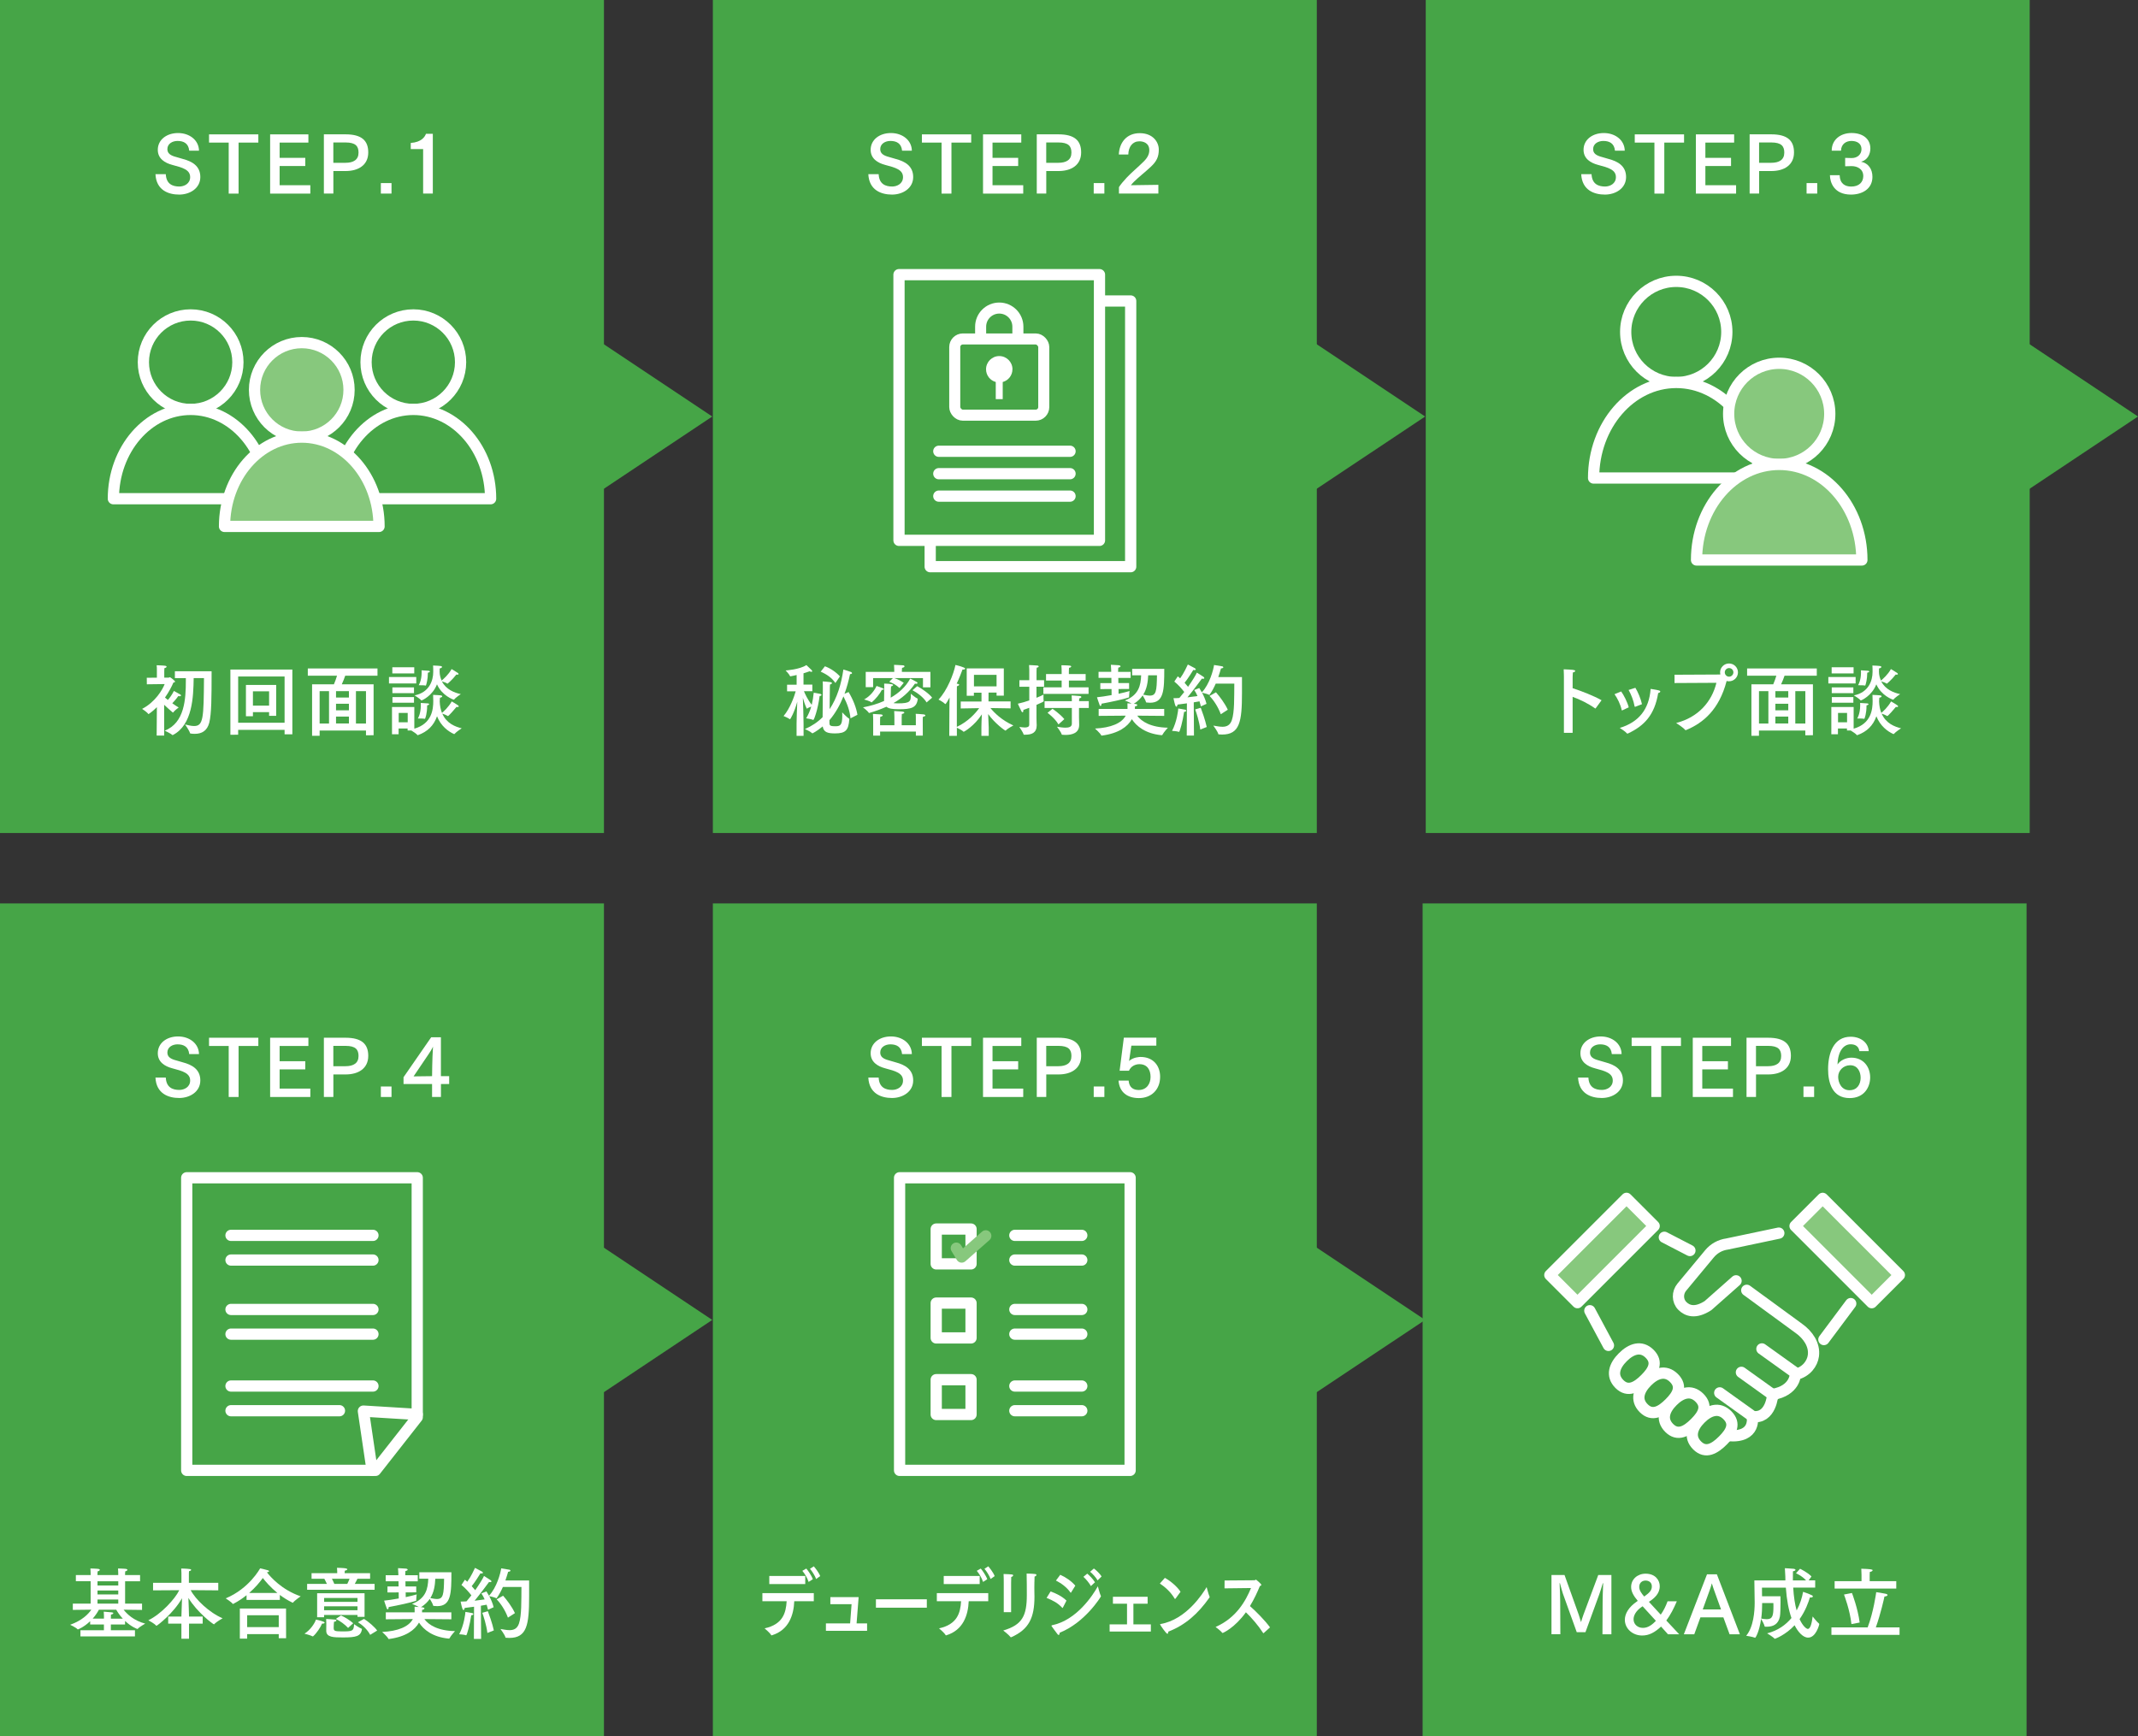 <?xml version="1.0" encoding="UTF-8"?>
<svg id="_レイヤー_2" data-name="レイヤー 2" xmlns="http://www.w3.org/2000/svg" viewBox="0 0 660 536.05">
  <rect x="0" y="0" width="660" height="536.05" fill="#333333" stroke="none"/>
  <defs>
    <style>
      .cls-1 {
        fill: #fff;
      }

      .cls-2 {
        stroke-width: 3.41px;
      }

      .cls-2, .cls-3, .cls-4 {
        fill: none;
      }

      .cls-2, .cls-3, .cls-4, .cls-5, .cls-6 {
        stroke-linecap: round;
        stroke-linejoin: round;
      }

      .cls-2, .cls-3, .cls-5, .cls-6 {
        stroke: #fff;
      }

      .cls-3, .cls-4, .cls-5, .cls-6 {
        stroke-width: 3.47px;
      }

      .cls-4 {
        stroke: #87c87d;
      }

      .cls-5 {
        fill: #87c87d;
      }

      .cls-7, .cls-6 {
        fill: #46a547;
      }
    </style>
  </defs>
  <g id="design">
    <g>
      <rect class="cls-7" width="186.44" height="257.16"/>
      <polygon class="cls-7" points="219.87 128.58 169.73 95.15 169.73 162.01 219.87 128.58"/>
      <g>
        <path class="cls-1" d="M58.41,46.51c-.22-2.28-1.75-3-3.6-3-1.56,0-3.14.84-3.14,2.52,0,1.3.89,1.97,2.76,2.45.67.17,1.37.41,2.06.6,2.71.72,5.35,2.09,5.35,5.57s-3.22,5.42-6.53,5.42-7.08-1.34-7.32-6.31h3.19c.14,3.12,2.18,3.82,4.18,3.82,1.49,0,3.34-.86,3.34-2.9,0-2.28-2.3-2.93-5.5-3.77-2.28-.6-4.49-1.9-4.49-4.66,0-3.12,2.74-5.18,6.26-5.18s6.41,2.18,6.46,5.45h-3.02Z"/>
        <path class="cls-1" d="M79.75,44.02h-6.1v15.75h-3.05v-15.75h-6.07v-2.54h15.22v2.54Z"/>
        <path class="cls-1" d="M95.2,44.02h-8.88v4.71h7.92v2.52h-7.92v5.93h9.48v2.59h-12.41v-18.29h11.81v2.54Z"/>
        <path class="cls-1" d="M106.67,41.47c5.04,0,7.01,1.99,7.01,5.59,0,3.96-3.12,5.74-6.98,5.74h-3.79v6.96h-2.93v-18.29h6.7ZM102.9,43.97v6.29h3.72c2.5,0,4.06-.94,4.06-3.14,0-1.99-.89-3.14-4.03-3.14h-3.74Z"/>
        <path class="cls-1" d="M120.86,59.76h-3.29v-3.24h3.29v3.24Z"/>
        <path class="cls-1" d="M133.62,59.76h-3v-13.73h-3.82v-1.9c3.29-.24,4.34-1.85,4.7-2.83h2.11v18.46Z"/>
      </g>
      <g>
        <path class="cls-1" d="M50.72,209.19h1.39c.1,0,.19-.14.31-.14.14,0,1.63,1.1,1.63,1.39,0,.14-.24.22-.53.29-.5,1.18-1.37,2.88-2.59,4.61.26.24.55.48.89.74.5-.55,1.22-1.49,1.87-2.78,0,0,1.25.67,1.97,1.1.14.07.22.19.22.29,0,.14-.14.24-.43.24-.12,0-.24,0-.41-.05-.6.86-1.37,1.73-1.85,2.23.7.5,1.42.98,1.97,1.3,0,0-1.27.91-1.68,1.51-.02.02-.05.05-.1.05,0,0-.02,0-.05-.02-.84-.7-1.82-1.58-2.66-2.38l.02,9.5h-2.33l.07-8.76c-1.37,1.37-2.54,2.14-2.59,2.14-.02,0-.05-.02-.07-.05-.38-.58-1.9-1.56-1.9-1.56,4.08-2.11,6.31-5.95,6.96-7.66l-5.5.07-.02-2.02,3.12-.02v-2.45c0-.34,0-.94-.07-1.39,0,0,2.21.07,2.69.17.24.05.38.14.38.29s-.22.34-.67.43c-.05.38-.05,1.08-.05,1.08v1.85ZM59.79,209.36c-.1,5.76-.34,14.4-6.41,17.54-.05.02-.07.02-.12.02-.02,0-.05,0-.07-.02-.5-.5-2.35-1.34-2.35-1.34,6.17-2.38,6.53-9.82,6.53-15.41v-.79h-3.38v-2.14h11.33v.7c0,7.03-.02,12.46-.72,15.19-.65,2.5-2.3,3.43-4.46,3.43-.43,0-.86-.02-1.32-.1-.07,0-.12-.02-.14-.1-.24-.84-1.54-2.69-1.54-2.69.84.19,1.85.48,2.76.48,2.88,0,2.98-2.38,3.07-14.79h-3.17Z"/>
        <path class="cls-1" d="M90.25,226.69h-2.4v-1.37h-14.33v1.49l-2.4.02v-20.14h19.13v19.99ZM73.52,208.85v14.26h14.33v-14.26h-14.33ZM85.25,220.98h-2.18v-1.13h-4.99v1.25h-2.16v-9.65h9.34v9.53ZM78.08,213.41v4.42h4.99v-4.42h-4.99Z"/>
        <path class="cls-1" d="M116.53,208.59h-9.96c-.26.79-.67,1.82-1.06,2.66h9.82v15.72l-2.35.02v-1.46h-14.31v1.61h-2.33v-15.89h6.74c.38-.84.72-1.87.96-2.66h-9.02v-2.23h21.51v2.23ZM98.67,213.37v9.99h2.9v-9.99h-2.9ZM103.73,213.37v1.97h3.98v-1.97h-3.98ZM103.73,217.25v2.02h3.98v-2.02h-3.98ZM103.73,221.21v2.14h3.98v-2.14h-3.98ZM109.88,213.37v9.99h3.1v-9.99h-3.1Z"/>
        <path class="cls-1" d="M128.5,210.99h-8.42v-1.99h8.42v1.99ZM127.92,224.94c5.38-1.54,5.83-5.9,5.83-8.52,0-.65-.02-1.49-.05-1.9,2.35.1,2.81.12,2.81.46,0,.17-.24.34-.7.41-.02.53-.05.84-.07,1.15.05,1.42.31,2.57.7,3.55.48-.41,2.06-1.82,3-3.55,0,0,1.39.77,1.94,1.2.14.12.24.22.24.31,0,.12-.14.22-.38.22-.1,0-.19-.02-.31-.05-.6.77-2.45,2.83-2.64,2.83-.05,0-.07,0-.1-.02-.36-.26-1.25-.6-1.66-.74,1.32,3.05,4.06,4.08,6,4.54,0,0-1.7,1.1-2.21,1.73-.02.02-.07.05-.1.05-.05,0-.07-.02-.1-.02-1.75-.79-4.03-2.47-5.21-5.47-1.01,2.88-2.93,4.75-5.86,5.81-.02,0-.07.02-.1.02-.05,0-.1-.02-.12-.07-.26-.36-1.27-1.01-1.85-1.37h-1.15v-.62h-2.78v1.78h-2.04v-8.42h6.89v6.72ZM127.88,207.89h-6.77v-1.9h6.77v1.9ZM127.8,213.99h-6.67v-1.78h6.67v1.78ZM127.8,216.94h-6.65v-1.75h6.65v1.75ZM123.08,220.09v2.88h2.78v-2.88h-2.78ZM135.73,206.74c-.02.19-.02.38-.02.58,0,1.08.29,2.02.62,2.78.55-.46,2.18-1.87,3.07-3.55,0,0,1.39.79,1.94,1.2.14.12.22.22.22.31,0,.12-.12.22-.36.22-.1,0-.19-.02-.31-.05-1.3,1.66-2.71,2.83-2.74,2.83,0,0-.02,0-.07-.02-.24-.22-1.15-.55-1.66-.7,1.25,2.52,3.89,3.53,5.83,3.94,0,0-1.61,1.06-2.04,1.66-.02.02-.07.05-.1.05-.19,0-3.65-1.22-5.21-4.73-1.42,3.62-4.66,4.97-4.78,4.97-.05,0-.07,0-.1-.05-.38-.5-2.04-1.51-2.04-1.51,4.51-.89,5.76-4.51,5.76-7.25,0-.58,0-1.56-.05-1.97,2.4.1,2.76.14,2.76.46,0,.17-.26.36-.7.43l-.05.41ZM131.86,217.93c0,2.23-.55,3.98-.72,3.98h-.05c-.34-.1-1.27-.1-1.75-.1h-.34s.91-1.42.91-4.06c0-.24,0-.48-.02-.74,0,0,1.78.1,2.18.14.26.02.41.14.41.24,0,.14-.19.29-.62.36v.17ZM131.52,211.54c-.02.07-.05.1-.1.1h-.05c-.34-.1-1.27-.1-1.78-.1h-.34s.91-1.37.91-3.91c0-.22,0-.46-.02-.7,0,0,1.66.1,2.11.14.29.02.46.14.46.26s-.22.26-.62.34c0,1.99-.43,3.48-.58,3.86Z"/>
      </g>
    </g>
    <g>
      <rect class="cls-7" x="220.06" width="186.44" height="257.16"/>
      <polygon class="cls-7" points="439.94 128.58 389.79 95.15 389.79 162.01 439.94 128.58"/>
      <g>
        <path class="cls-1" d="M278.47,46.51c-.22-2.28-1.75-3-3.6-3-1.56,0-3.14.84-3.14,2.52,0,1.3.89,1.97,2.76,2.45.67.17,1.37.41,2.06.6,2.71.72,5.35,2.09,5.35,5.57s-3.22,5.42-6.53,5.42-7.08-1.34-7.32-6.31h3.19c.14,3.12,2.18,3.82,4.18,3.82,1.49,0,3.34-.86,3.34-2.9,0-2.28-2.3-2.93-5.5-3.77-2.28-.6-4.49-1.9-4.49-4.66,0-3.12,2.74-5.18,6.26-5.18s6.41,2.18,6.46,5.45h-3.02Z"/>
        <path class="cls-1" d="M299.81,44.02h-6.1v15.75h-3.05v-15.75h-6.07v-2.54h15.22v2.54Z"/>
        <path class="cls-1" d="M315.27,44.02h-8.88v4.71h7.92v2.52h-7.92v5.93h9.48v2.59h-12.41v-18.29h11.81v2.54Z"/>
        <path class="cls-1" d="M326.74,41.47c5.04,0,7.01,1.99,7.01,5.59,0,3.96-3.12,5.74-6.98,5.74h-3.79v6.96h-2.93v-18.29h6.7ZM322.97,43.97v6.29h3.72c2.5,0,4.06-.94,4.06-3.14,0-1.99-.89-3.14-4.03-3.14h-3.74Z"/>
        <path class="cls-1" d="M340.92,59.76h-3.29v-3.24h3.29v3.24Z"/>
        <path class="cls-1" d="M345.38,47.71c.14-3.6,2.33-6.6,6.46-6.6s5.88,2.81,5.88,5.06-.67,3.65-2.5,5.35c-1.63,1.54-3.82,3.24-5.16,4.58-.38.38-.74.79-.94,1.08l8.47-.12v2.69h-12.17v-1.97c.43-.74,1.44-1.92,2.38-2.93,1.44-1.54,3.5-3.24,5.21-4.94,1.18-1.15,1.78-2.26,1.78-3.53,0-2.28-1.9-2.76-3.05-2.76-2.11,0-3.38,1.66-3.43,4.08h-2.93Z"/>
      </g>
      <g>
        <path class="cls-1" d="M248.03,211.35h2.74v2.04h-2.59c.34.82,1.15,2.62,2.4,4.2.29-1.18.48-2.42.62-3.74,0,0,1.66.26,2.02.36.26.07.38.19.38.31,0,.17-.19.31-.58.34-.55,4.25-1.73,7.39-1.94,7.39-.02,0-.05,0-.1-.02-.6-.26-1.99-.46-2.11-.48.7-1.18,1.2-2.35,1.56-3.62-.41.17-.98.38-1.22.58-.02.02-.07.05-.1.05-.05,0-.07-.05-.12-.12-.46-.98-.89-2.28-1.15-3.22.07,1.9.22,5.91.22,8.04v3.7h-2.16v-3.74c0-1.3.12-4.61.22-6.79-.91,3.29-2.11,5.4-2.26,5.4-.02,0-.05,0-.07-.02-.5-.41-1.9-.96-1.9-.96,2.06-2.42,3.36-6.24,3.74-7.63h-2.66v-2.04h2.95v-3c-.1.02-1.73.41-1.94.41-.05,0-.1-.05-.12-.12-.22-.53-1.34-1.7-1.34-1.7,0,0,4.32-.26,6.41-1.66,0,0,1.22,1.15,1.56,1.49.17.17.24.31.24.43,0,.1-.07.17-.24.17-.12,0-.31-.05-.58-.17-.62.24-1.25.43-1.87.62v3.53ZM261.95,213.63c1.46,2.42,2.4,4.92,2.74,7.03l-2.14,1.1c-.22-2.28-.94-4.39-2.18-6.77-1.06,2.64-2.47,5.18-4.32,7.34v.62c0,.96.02,1.25,1.8,1.25,1.51,0,2.16-.26,2.16-3.26,0-.31-.02-.67-.02-1.03,0,0,1.46,1.56,2.09,1.92.1.05.1.14.1.26-.26,3.24-1.03,4.32-4.39,4.32-2.26,0-3.55-.34-3.82-2.16-1.9,1.56-3.14,2.14-3.17,2.14-.05,0-.07-.02-.12-.07-.58-.55-2.21-1.25-2.21-1.25,2.11-.91,3.96-2.14,5.47-3.67l.07-8.69v-.62c0-.53,0-1.3-.05-1.73.29,0,1.94.14,2.4.22.34.05.46.17.46.31,0,.17-.24.36-.6.41-.05.46-.05,1.22-.05,1.75-.02,1.56-.05,3.86-.07,5.88,2.33-3.5,3.6-7.75,4.25-12.24,0,0,1.82.53,2.38.77.19.1.29.22.29.34,0,.17-.22.31-.62.31-.41,1.99-.96,4.06-1.7,6.07l1.27-.55ZM257.89,210.85c-1.06-1.54-2.54-2.62-4.54-3.5l1.3-1.66c1.75.62,3.58,1.92,4.63,3.12l-1.39,2.04Z"/>
        <path class="cls-1" d="M274.96,215.38c2.52-1.44,4.68-3.38,6.02-5.9,0,0,1.39.67,2.04,1.08.14.07.22.19.22.29,0,.12-.14.24-.43.24-.1,0-.22-.02-.36-.05-1.78,2.64-4.1,4.56-6.62,6,.07.02.14.02.24.05.24.02.62.05,1.08.05,3.91,0,4.03-.62,4.03-2.78v-.19s1.39,1.22,2.06,1.49c.05.02.07.1.07.17-.38,2.64-1.92,3.12-5.81,3.12-1.97,0-3.19-.19-3.86-.77-1.78.79-3.58,1.42-5.28,1.92h-.05s-.1-.02-.12-.05c-.36-.62-1.78-1.68-1.78-1.68,2.16-.41,4.42-1.03,6.5-1.97v-.22l.05-3.34v-.7c0-.38,0-.84-.02-1.1.05,0,2.76.02,2.76.43,0,.17-.29.36-.62.41-.05.26-.07.89-.07,1.06l-.05,2.45ZM269.15,216.77s-.07.05-.1.05-.05,0-.07-.02c-.53-.43-2.23-.86-2.23-.86,1.99-1.1,3.22-2.81,3.84-4.18,0,0,1.54.53,1.97.72.19.07.29.19.29.29s-.14.19-.46.19h-.17c-.62,1.3-2.02,2.95-3.07,3.82ZM287.22,212.19h-2.3v-2.86h-8.86c1.1.36,1.99.84,2.93,1.46l-1.3,1.61c-1.15-1.01-1.9-1.42-3.17-1.94l1.13-1.13h-6.12v2.81h-2.28v-4.73h8.81v-.41s-.02-1.15-.07-1.75c0,0,1.78.05,2.81.14.24.02.43.17.43.31,0,.17-.19.36-.77.48-.02.31-.05.89-.05.89v.34h8.81v4.78ZM284.89,227.1h-2.16v-1.25h-11.04v1.25h-2.14v-4.9s-.02-1.2-.07-1.8c.14.02,1.75.1,2.42.14.41.05.6.17.6.31s-.24.34-.77.43c-.02.29-.05.89-.05,1.03v1.58h4.42v-2.54s-.02-1.37-.07-1.85c.14.02,1.87.1,2.54.17.38.05.6.17.6.31,0,.17-.26.34-.77.43-.02.31-.05.94-.05,1.08v2.4h4.37v-2.21c0-.43,0-1.01-.05-1.32.19.02,1.75.07,2.4.17.38.05.6.19.6.34s-.26.31-.77.41c-.05.31-.05.89-.05,1.03l.02,4.78ZM286.05,216.85c-.98-1.63-3.02-3.07-4.37-3.77l1.46-1.25c1.34.67,3.77,2.38,4.61,3.55l-1.7,1.46Z"/>
        <path class="cls-1" d="M309.9,214.76h-2.26v-.96h-2.47l-.02,2.74h6.82v2.14s-3.67-.07-6.22-.1c1.15,1.42,3.41,3.72,7.08,5.38,0,0-1.75.91-2.33,1.54-.02.02-.07.05-.1.05-.19,0-3.29-2.23-5.35-5.11.07,1.58.17,3.72.17,4.13v2.59h-2.26v-2.69c0-.82.07-2.59.14-3.94-2.3,3.55-5.45,5.38-5.62,5.38-.02,0-.05-.02-.07-.05-.38-.41-1.46-.94-2.02-1.2v2.5h-2.35l.05-9.07.05-2.76c-.26.48-1.1,2.02-1.3,2.02-.02,0-.07-.02-.1-.05-.53-.58-2.02-1.34-2.02-1.34,2.66-2.74,4.7-7.97,5.23-10.68.31.07,3,.7,3,1.13,0,.17-.26.29-.58.29-.07,0-.17,0-.24-.02-.36.98-.96,2.59-1.8,4.37.07.02.12.02.17.02.43.07.6.19.6.31,0,.17-.29.36-.7.48-.02.43-.02,1.75-.02,1.75v10.78c3.55-1.68,5.76-4.22,6.89-5.78-2.42.02-5.69.1-5.69.1v-2.14h6.41v-2.74h-2.35v.96h-2.21v-8.45h11.45v8.45ZM300.66,208.33v3.55h6.98v-3.55h-6.98Z"/>
        <path class="cls-1" d="M319.96,209.98h2.35v2.02h-2.35v3.41c1.01-.38,1.8-.77,2.18-.98,0,0-.02.43-.02.91,0,.41.02.84.07,1.08v.07c0,.1-.74.48-2.23,1.1v4.06c0,1.18.07,2.06.07,2.23,0,2.35-1.54,2.93-3.5,2.93h-.38c-.1,0-.14-.02-.17-.1-.17-.67-1.32-2.3-1.32-2.3.46.05,1.1.17,1.7.17.74,0,1.37-.17,1.37-.86v-5.21c-.62.22-1.22.46-1.82.65v.19c0,.36-.12.53-.26.53-.1,0-.22-.1-.31-.26-.36-.65-1.13-2.38-1.13-2.38,1.2-.26,2.4-.62,3.53-1.01v-4.22h-3.05v-2.02h3.05v-2.81s0-1.06-.07-1.87c0,0,1.82.07,2.5.14.31.02.48.17.48.29,0,.14-.19.31-.62.38-.05.5-.05,1.2-.05,1.2v2.66ZM335.15,210.1h-5.18v2.09h6.07v2.02h-13.95v-2.02h5.64v-2.09h-4.82v-2.02h4.82v-.84s0-1.01-.07-1.87c0,0,1.97.02,2.64.12.26.05.38.14.38.26,0,.17-.22.34-.67.41-.05.5-.05,1.22-.05,1.22v.7h5.18v2.02ZM336.09,218.55h-3v2.93c0,1.18.05,2.06.05,2.23v.07c0,2.52-2.14,3.1-4.22,3.1-.34,0-.67-.02-.98-.05-.07,0-.17-.02-.19-.1-.17-.7-1.46-2.38-1.46-2.38.84.14,1.8.29,2.62.29,1.1,0,1.97-.26,1.97-1.22v-4.87h-8.42v-2.09h8.42v-.1c0-.24-.02-1.13-.07-1.68,0,0,1.8.1,2.54.19.31.02.46.17.46.31s-.19.34-.65.41c-.02.19-.02.58-.05.86h3v2.09ZM326.75,223.64c-1.13-1.97-3.38-3.58-3.38-3.58l1.54-1.25s2.26,1.51,3.65,3.19l-1.8,1.63Z"/>
        <path class="cls-1" d="M349.5,208.47v-1.99h9.91c0,6.62-.12,10.46-4.39,10.46-.34,0-.7-.02-1.08-.07-.1-.02-.14-.02-.17-.12-.1-.5-.7-1.54-1.03-2.06-.65.94-1.51,1.8-2.74,2.59.62,0,1.08.12,1.08.36,0,.19-.26.41-.72.43,0,.1-.02.5-.02.79h9.05v2.14l-8.33-.07c1.32,1.82,4.18,3.62,9.46,3.72,0,0-1.32,1.44-1.7,2.21-.05.1-.12.1-.24.1-4.97-.46-7.78-2.78-9.17-4.94-1.32,2.33-4.1,4.37-9.22,5.06-.02,0-.07.02-.1.02-.05,0-.12-.02-.14-.1-.34-.7-1.92-2.09-1.92-2.09,4.87-.24,8.21-1.61,9.48-3.98l-8.35.07v-2.14h8.9v-.6c0-.41,0-.84-.02-1.15.1,0,.67.05,1.3.1-.7-.43-2.09-.96-2.09-.96,4.3-1.66,4.9-4.68,5.02-7.78h-2.76ZM349.04,209.29h-3.82l.02,1.58h3.31v1.82l-3.26.02.02,1.46c1.34-.29,2.57-.58,3.38-.84,0,0-.14,1.03-.14,1.63v.22c0,.1-.02.12-.12.14-1.8.6-5.28,1.34-8.4,1.92v.07c0,.41-.14.62-.31.62-.1,0-.19-.07-.26-.26-.38-.96-.82-2.42-.82-2.42,1.06-.1,2.76-.34,4.51-.67l-.02-1.87-3.46.02v-1.85h3.43l-.02-1.61h-3.96v-1.87h3.91v-.36s-.05-1.25-.1-1.82c0,0,1.82.1,2.38.14.34.02.6.17.6.34,0,.14-.19.31-.7.41-.02.19-.05.89-.05.89v.41h3.86v1.87ZM354.45,208.47c-.1,2.11-.41,4.18-1.54,5.98.74.14,1.44.29,2.04.29,1.94,0,2.14-1.39,2.21-6.26h-2.71Z"/>
        <path class="cls-1" d="M363.97,225.94h-.02c-.6-.24-2.14-.31-2.14-.31,1.51-2.86,1.9-6.36,1.92-6.91.34.07,1.66.24,2.16.38.19.05.29.17.29.29,0,.17-.19.34-.65.38-.41,2.81-1.32,6.17-1.56,6.17ZM375.3,211.04c-.5,1.15-1.13,2.35-1.9,3.43-.02.02-.05.05-.07.05s-.05-.02-.07-.02c-.55-.29-1.78-.55-2.18-.65.5.94,1.08,2.21,1.37,3.43l-1.73.79c-.12-.48-.26-1.01-.43-1.56-.46.1-1.06.19-1.78.31l.07,10.25h-2.23l.05-9.94c-.94.14-1.92.26-2.9.38-.02.31-.19.65-.36.65-.12,0-.24-.14-.36-.48-.24-.7-.5-2.06-.53-2.14.58,0,1.2-.02,1.82-.07.5-.58,1.01-1.22,1.51-1.85-.65-.84-1.78-2.18-3.07-3.22l1.08-1.61c.24.19.48.41.72.62,1.15-1.56,2.11-3.7,2.38-4.27,2.09,1.06,2.45,1.25,2.45,1.49,0,.14-.17.24-.43.24-.1,0-.22-.02-.34-.05-.29.48-1.63,2.66-2.69,3.96.41.46.79.89,1.08,1.25,1.34-1.92,2.42-3.7,2.71-4.39.1.07,1.61.98,2.04,1.3.17.12.26.26.26.38s-.1.22-.36.22c-.1,0-.24,0-.38-.05-.22.29-2.47,3.38-4.46,5.79,1.25-.14,2.38-.29,3.1-.41-.29-.7-.65-1.34-1.01-1.85l1.56-.62c.14.19.43.7.79,1.34,2.42-2.57,3.55-6.94,3.77-8.45,0,0,2.04.31,2.5.41.19.02.36.17.36.31s-.19.29-.72.34c-.19.65-.46,1.58-.84,2.67h7.32v4.92c0,8.86-.7,12.82-6.14,12.82-.31,0-.65-.02-.98-.05-.07,0-.14,0-.17-.07-.22-.89-1.56-2.64-1.56-2.64.94.14,1.92.36,2.81.36,1.27,0,2.35-.43,2.9-2.02.86-2.5.72-7.08.77-11.3h-5.71ZM370.67,218.5c.36.94,1.37,3.7,1.85,5.93l-1.99.79c-.31-2.52-1.22-5.28-1.58-6.22l1.73-.5ZM376.86,220.49c-.84-2.3-2.26-4.42-3.48-5.64l1.99-1.13c1.13,1.3,2.74,3.38,3.65,5.38l-2.16,1.39Z"/>
      </g>
    </g>
    <g>
      <rect class="cls-7" x="440.13" width="186.44" height="257.16"/>
      <polygon class="cls-7" points="660 128.58 609.85 95.15 609.85 162.01 660 128.58"/>
      <g>
        <path class="cls-1" d="M498.54,46.51c-.22-2.28-1.75-3-3.6-3-1.56,0-3.14.84-3.14,2.52,0,1.3.89,1.97,2.76,2.45.67.17,1.37.41,2.06.6,2.71.72,5.35,2.09,5.35,5.57s-3.22,5.42-6.53,5.42-7.08-1.34-7.32-6.31h3.19c.14,3.12,2.18,3.82,4.18,3.82,1.49,0,3.34-.86,3.34-2.9,0-2.28-2.3-2.93-5.5-3.77-2.28-.6-4.49-1.9-4.49-4.66,0-3.12,2.74-5.18,6.26-5.18s6.41,2.18,6.46,5.45h-3.02Z"/>
        <path class="cls-1" d="M519.87,44.02h-6.1v15.75h-3.05v-15.75h-6.07v-2.54h15.22v2.54Z"/>
        <path class="cls-1" d="M535.33,44.02h-8.88v4.71h7.92v2.52h-7.92v5.93h9.48v2.59h-12.41v-18.29h11.81v2.54Z"/>
        <path class="cls-1" d="M546.8,41.47c5.04,0,7.01,1.99,7.01,5.59,0,3.96-3.12,5.74-6.98,5.74h-3.79v6.96h-2.93v-18.29h6.7ZM543.03,43.97v6.29h3.72c2.5,0,4.06-.94,4.06-3.14,0-1.99-.89-3.14-4.03-3.14h-3.74Z"/>
        <path class="cls-1" d="M560.98,59.76h-3.29v-3.24h3.29v3.24Z"/>
        <path class="cls-1" d="M565.45,46.51v-.05c0-3.29,2.66-5.4,6.12-5.4s5.81,1.78,5.81,4.8c0,1.73-.91,3.58-2.86,4.06,2.3.48,3.5,2.33,3.5,4.68,0,3.7-3.14,5.47-6.62,5.47-5.3,0-6.48-3.82-6.5-5.98h3c.07,2.57,1.63,3.5,3.55,3.5,2.45.02,3.74-1.39,3.74-3.24,0-2.21-1.9-3.07-3.58-3.07h-.14l-1.87.05v-2.59l1.92.05h.14c1.68,0,2.98-1.1,2.98-2.74,0-1.8-1.46-2.54-3.1-2.54s-3.17.94-3.22,3h-2.88Z"/>
      </g>
      <g>
        <path class="cls-1" d="M492.6,218.65s-.07.07-.1.07c-.05,0-.07-.02-.12-.05-2.21-1.56-4.68-2.74-6.91-3.55v11.11h-2.69v-16.95s0-1.7-.07-2.66c2.81.12,3.55.17,3.55.5,0,.17-.22.38-.72.48-.07.79-.07,1.73-.07,1.73v3.12c2.69.86,6.58,2.38,8.93,3.72l-1.8,2.47Z"/>
        <path class="cls-1" d="M500.85,219.27c-.07.02-.12.05-.14.05-.05,0-.07-.05-.1-.17-.38-1.73-1.32-3.6-2.21-4.85l2.06-.84c.82,1.15,1.92,3.29,2.33,4.9l-1.94.91ZM502.49,226.45s-.07.02-.12.02-.1-.02-.14-.07c-.46-.58-1.94-1.51-2.21-1.68,5.76-1.75,9.05-5.64,9.53-12.05,0,0,1.8.26,2.59.48.26.07.38.19.38.31,0,.05,0,.07-.02.12-.07.17-.31.31-.62.38-1.1,6.7-4.25,10.1-9.31,12.46l-.07.02ZM504.84,212.33c.79,1.27,1.68,3.41,2.04,5.06-1.63.65-1.99.77-2.06.79h-.1c-.07,0-.1-.02-.12-.12-.31-1.75-1.03-3.62-1.85-5.06l2.09-.67Z"/>
        <path class="cls-1" d="M516.93,210.87v-2.57l13.99-.07s.12,0,.14-.02c-.05-.22-.07-.41-.07-.65,0-1.51,1.25-2.74,2.76-2.74s2.76,1.22,2.76,2.74-1.22,2.76-2.76,2.76c-.24,0-.5-.02-.74-.1-2.3,8.88-7.27,12.98-12.48,15.14-.07.02-.12.05-.17.05-.07,0-.12-.05-.19-.12-.55-.7-2.74-2.09-2.74-2.09,6.82-1.75,10.99-6.53,12.43-12.41l-12.94.07ZM533.76,206.24c-.72,0-1.32.6-1.32,1.32s.6,1.34,1.32,1.34,1.34-.6,1.34-1.34-.6-1.32-1.34-1.32Z"/>
        <path class="cls-1" d="M560.85,208.59h-9.96c-.26.79-.67,1.82-1.06,2.66h9.82v15.72l-2.35.02v-1.46h-14.31v1.61h-2.33v-15.89h6.74c.38-.84.72-1.87.96-2.66h-9.03v-2.23h21.51v2.23ZM543,213.37v9.99h2.9v-9.99h-2.9ZM548.06,213.37v1.97h3.98v-1.97h-3.98ZM548.06,217.25v2.02h3.98v-2.02h-3.98ZM548.06,221.21v2.14h3.98v-2.14h-3.98ZM554.21,213.37v9.99h3.1v-9.99h-3.1Z"/>
        <path class="cls-1" d="M572.83,210.99h-8.42v-1.99h8.42v1.99ZM572.25,224.94c5.38-1.54,5.83-5.9,5.83-8.52,0-.65-.02-1.49-.05-1.9,2.35.1,2.81.12,2.81.46,0,.17-.24.34-.7.41-.02.53-.05.84-.07,1.15.05,1.42.31,2.57.7,3.55.48-.41,2.06-1.82,3-3.55,0,0,1.39.77,1.94,1.2.14.12.24.22.24.31,0,.12-.14.22-.38.22-.1,0-.19-.02-.31-.05-.6.77-2.45,2.83-2.64,2.83-.05,0-.07,0-.1-.02-.36-.26-1.25-.6-1.66-.74,1.32,3.05,4.06,4.08,6,4.54,0,0-1.7,1.1-2.21,1.73-.02.02-.07.05-.1.05-.05,0-.07-.02-.1-.02-1.75-.79-4.03-2.47-5.21-5.47-1.01,2.88-2.93,4.75-5.86,5.81-.02,0-.07.02-.1.02-.05,0-.1-.02-.12-.07-.26-.36-1.27-1.01-1.85-1.37h-1.15v-.62h-2.79v1.78h-2.04v-8.42h6.89v6.72ZM572.2,207.89h-6.77v-1.9h6.77v1.9ZM572.13,213.99h-6.67v-1.78h6.67v1.78ZM572.13,216.94h-6.65v-1.75h6.65v1.75ZM567.4,220.09v2.88h2.79v-2.88h-2.79ZM580.05,206.74c-.02.19-.02.38-.02.58,0,1.08.29,2.02.62,2.78.55-.46,2.18-1.87,3.07-3.55,0,0,1.39.79,1.94,1.2.14.12.22.22.22.31,0,.12-.12.22-.36.22-.1,0-.19-.02-.31-.05-1.3,1.66-2.71,2.83-2.74,2.83,0,0-.02,0-.07-.02-.24-.22-1.15-.55-1.66-.7,1.25,2.52,3.89,3.53,5.83,3.94,0,0-1.61,1.06-2.04,1.66-.02.02-.07.05-.1.05-.19,0-3.65-1.22-5.21-4.73-1.42,3.62-4.66,4.97-4.78,4.97-.05,0-.07,0-.1-.05-.38-.5-2.04-1.51-2.04-1.51,4.51-.89,5.76-4.51,5.76-7.25,0-.58,0-1.56-.05-1.97,2.4.1,2.76.14,2.76.46,0,.17-.26.36-.7.43l-.05.41ZM576.19,217.93c0,2.23-.55,3.98-.72,3.98h-.05c-.34-.1-1.27-.1-1.75-.1h-.34s.91-1.42.91-4.06c0-.24,0-.48-.02-.74,0,0,1.78.1,2.18.14.26.02.41.14.41.24,0,.14-.19.29-.62.36v.17ZM575.85,211.54c-.02.07-.05.1-.1.1h-.05c-.34-.1-1.27-.1-1.78-.1h-.34s.91-1.37.91-3.91c0-.22,0-.46-.02-.7,0,0,1.66.1,2.11.14.29.02.46.14.46.26s-.22.26-.62.34c0,1.99-.43,3.48-.58,3.86Z"/>
      </g>
    </g>
    <g>
      <g>
        <circle class="cls-6" cx="517.46" cy="102.47" r="15.61"/>
        <path class="cls-6" d="M491.94,147.57c0-16.29,11.42-29.5,25.52-29.5s25.52,13.21,25.52,29.5h-51.03Z"/>
      </g>
      <g>
        <circle class="cls-5" cx="549.24" cy="127.76" r="15.61"/>
        <path class="cls-5" d="M523.72,172.87c0-16.29,11.42-29.5,25.52-29.5s25.52,13.21,25.52,29.5h-51.03Z"/>
      </g>
    </g>
    <g>
      <g>
        <circle class="cls-6" cx="58.85" cy="111.81" r="14.59"/>
        <path class="cls-6" d="M35,153.96c0-15.22,10.68-27.57,23.85-27.57s23.85,12.34,23.85,27.57h-47.69Z"/>
      </g>
      <g>
        <circle class="cls-6" cx="127.59" cy="111.81" r="14.59"/>
        <path class="cls-6" d="M103.75,153.96c0-15.22,10.68-27.57,23.85-27.57s23.85,12.34,23.85,27.57h-47.69Z"/>
      </g>
      <g>
        <circle class="cls-5" cx="93.16" cy="120.36" r="14.59"/>
        <path class="cls-5" d="M69.31,162.51c0-15.22,10.68-27.57,23.85-27.57s23.85,12.34,23.85,27.57h-47.69Z"/>
      </g>
    </g>
    <g>
      <g>
        <rect class="cls-6" x="287.15" y="92.92" width="61.89" height="82.02"/>
        <g>
          <rect class="cls-6" x="277.52" y="84.79" width="61.89" height="82.02"/>
          <line class="cls-3" x1="289.81" y1="139.31" x2="330.32" y2="139.31"/>
          <line class="cls-3" x1="289.81" y1="146.23" x2="330.32" y2="146.23"/>
          <line class="cls-3" x1="289.81" y1="153.16" x2="330.32" y2="153.16"/>
        </g>
      </g>
      <g>
        <rect class="cls-2" x="294.73" y="104.64" width="27.48" height="23.53" rx="2.5" ry="2.5"/>
        <path class="cls-2" d="M302.72,104.08v-3.23c0-3.18,2.58-5.75,5.75-5.75h0c3.18,0,5.75,2.58,5.75,5.75v3.23"/>
        <path class="cls-1" d="M312.55,114c0-2.25-1.83-4.08-4.08-4.08s-4.08,1.83-4.08,4.08c0,1.88,1.27,3.46,3,3.93v5.29h2.15v-5.29c1.73-.47,3-2.05,3-3.93Z"/>
      </g>
    </g>
    <g>
      <rect class="cls-7" x="439.16" y="278.89" width="186.44" height="257.16"/>
      <g>
        <path class="cls-1" d="M497.57,325.4c-.22-2.28-1.75-3-3.6-3-1.56,0-3.14.84-3.14,2.52,0,1.3.89,1.97,2.76,2.45.67.17,1.37.41,2.06.6,2.71.72,5.35,2.09,5.35,5.57s-3.22,5.42-6.53,5.42-7.08-1.34-7.32-6.31h3.19c.14,3.12,2.18,3.82,4.18,3.82,1.49,0,3.34-.86,3.34-2.9,0-2.28-2.3-2.93-5.5-3.77-2.28-.6-4.49-1.9-4.49-4.66,0-3.12,2.74-5.18,6.26-5.18s6.41,2.18,6.46,5.45h-3.02Z"/>
        <path class="cls-1" d="M518.91,322.9h-6.1v15.75h-3.05v-15.75h-6.07v-2.54h15.22v2.54Z"/>
        <path class="cls-1" d="M534.37,322.9h-8.88v4.71h7.92v2.52h-7.92v5.93h9.48v2.59h-12.41v-18.29h11.81v2.54Z"/>
        <path class="cls-1" d="M545.84,320.36c5.04,0,7.01,1.99,7.01,5.59,0,3.96-3.12,5.74-6.98,5.74h-3.79v6.96h-2.93v-18.29h6.7ZM542.07,322.86v6.29h3.72c2.5,0,4.06-.94,4.06-3.14,0-1.99-.89-3.14-4.03-3.14h-3.74Z"/>
        <path class="cls-1" d="M560.02,338.65h-3.29v-3.24h3.29v3.24Z"/>
        <path class="cls-1" d="M573.99,324.49c-.19-1.44-1.22-2.11-2.69-2.11-2.09,0-3.91,1.97-4.06,6.24.86-1.34,2.71-2.11,4.25-2.11,3.86,0,5.83,2.95,5.83,6.1,0,2.9-1.75,6.38-6.34,6.38-5.38,0-6.65-4.78-6.65-8.91,0-4.92,1.7-10.03,6.98-10.03,3,0,5.42,1.75,5.57,4.44h-2.9ZM567.44,332.43c0,1.78,1.01,4.13,3.48,4.13s3.43-1.9,3.46-3.82c0-1.75-.84-3.89-3.24-3.89-2.11,0-3.7,1.66-3.7,3.58Z"/>
      </g>
      <g>
        <rect class="cls-7" y="278.89" width="186.44" height="257.16"/>
        <polygon class="cls-7" points="219.87 407.47 169.73 374.04 169.73 440.9 219.87 407.47"/>
        <g>
          <path class="cls-1" d="M58.41,325.4c-.22-2.28-1.75-3-3.6-3-1.56,0-3.14.84-3.14,2.52,0,1.3.89,1.97,2.76,2.45.67.17,1.37.41,2.06.6,2.71.72,5.35,2.09,5.35,5.57s-3.22,5.42-6.53,5.42-7.08-1.34-7.32-6.31h3.19c.14,3.12,2.18,3.82,4.18,3.82,1.49,0,3.34-.86,3.34-2.9,0-2.28-2.3-2.93-5.5-3.77-2.28-.6-4.49-1.9-4.49-4.66,0-3.12,2.74-5.18,6.26-5.18s6.41,2.18,6.46,5.45h-3.02Z"/>
          <path class="cls-1" d="M79.75,322.9h-6.1v15.75h-3.05v-15.75h-6.07v-2.54h15.22v2.54Z"/>
          <path class="cls-1" d="M95.2,322.9h-8.88v4.71h7.92v2.52h-7.92v5.93h9.48v2.59h-12.41v-18.29h11.81v2.54Z"/>
          <path class="cls-1" d="M106.67,320.36c5.04,0,7.01,1.99,7.01,5.59,0,3.96-3.12,5.74-6.98,5.74h-3.79v6.96h-2.93v-18.29h6.7ZM102.9,322.86v6.29h3.72c2.5,0,4.06-.94,4.06-3.14,0-1.99-.89-3.14-4.03-3.14h-3.74Z"/>
          <path class="cls-1" d="M120.86,338.65h-3.29v-3.24h3.29v3.24Z"/>
          <path class="cls-1" d="M136.12,332.22h2.54v2.42h-2.54v4.01h-2.74v-4.01h-8.81v-2.09l8.54-12.34h3v12ZM127.67,332.29l5.71-.07.05-3.26c0-.72.14-4.82.24-5.88-.22.58-.91,1.68-1.25,2.18l-4.75,7.03Z"/>
        </g>
        <g>
          <path class="cls-1" d="M43.25,488.15h-4.63v6.91h5.23v1.94l-5.69-.07c1.03,1.32,3.07,3.34,6.67,4.3,0,0-1.73.96-2.28,1.58-.05.05-.07.07-.12.07-.12,0-1.94-.7-3.82-2.47v1.08h-4.39v1.78h7.44v1.9h-16.83v-1.9h7.25v-1.78h-4.25v-1.01c-2.04,1.94-3.79,2.54-3.79,2.54-.02,0-.07-.02-.1-.05-.48-.55-2.28-1.39-2.28-1.39,3.7-1.32,5.62-3.31,6.53-4.66l-5.71.07v-1.94h5.5v-6.91h-4.56v-1.9h4.56v-.48s-.02-1.03-.07-1.56c0,0,2.02.05,2.52.14.24.05.38.17.38.29,0,.17-.22.36-.67.46-.05.36-.05.86-.05.86v.29h6.41v-.48s-.02-1.03-.07-1.56c0,0,2.02.05,2.52.14.24.05.38.17.38.29,0,.17-.22.36-.67.46-.05.36-.05.86-.05.86v.29h4.63v1.9ZM30.53,496.93c-.34.65-.96,1.68-1.92,2.76h3.48v-.72s0-.84-.07-1.44c2.81.22,2.95.22,2.95.48,0,.17-.26.36-.72.43-.02.24-.02.84-.02.84v.41h3.67c-1.03-1.1-1.68-2.16-2.02-2.76h-5.35ZM30.1,488.15v1.3h6.41v-1.3h-6.41ZM30.1,491v1.22h6.41v-1.22h-6.41ZM30.1,493.79v1.27h6.41v-1.27h-6.41Z"/>
          <path class="cls-1" d="M67.4,490.96l-8.54-.07c1.44,2.83,5.76,6.96,9.86,8.69-.05.05-1.85,1.01-2.59,1.82-.02.02-.05.05-.07.05-.26,0-5.21-3.7-7.9-8.16.07,1.9.19,4.85.19,5.76h4.22v2.18h-4.22v4.66h-2.35v-4.66h-4.08v-2.18h4.08c.02-.82.12-3.72.19-5.67-2.52,4.54-7.66,8.52-7.9,8.52-.02,0-.07-.02-.1-.07-.53-.65-2.4-1.63-2.4-1.63,3.98-1.92,8.26-6.6,9.55-9.29l-8.09.05v-2.33h8.76v-3.07s-.02-.72-.07-1.34c0,0,1.7.02,2.69.17.24.02.38.14.38.26,0,.14-.19.31-.65.38-.05.34-.05.84-.05.84v2.76h9.07v2.33Z"/>
          <path class="cls-1" d="M86.41,493.91h-10.3v-1.46c-1.18.96-2.54,1.87-4.06,2.66-.05.02-.1.05-.12.05-.05,0-.07-.02-.1-.05-.38-.55-2.16-1.68-2.16-1.68,7.2-2.98,10.56-9.12,10.63-9.27,0,0,1.68.36,2.47.62.17.05.29.17.29.26,0,.14-.19.29-.67.34,1.06,1.37,4.51,5.38,10.42,7.42,0,0-1.87,1.3-2.33,1.92-.02.05-.07.05-.1.05s-.07,0-.1-.02c-1.44-.7-2.74-1.51-3.89-2.38v1.54ZM88.33,505.74h-2.28v-1.27h-9.75v1.39h-2.26v-9.29h14.26l.02,9.17ZM76.3,498.64v3.67h9.75v-3.67h-9.75ZM85.64,491.77c-2.18-1.78-3.72-3.6-4.51-4.63-.89,1.25-2.3,2.95-4.22,4.63h8.74Z"/>
          <path class="cls-1" d="M96.65,505.12s-.07.05-.12.05c-.02,0-.05,0-.07-.02-.48-.31-2.47-.82-2.47-.82,1.7-1.03,3.17-3.14,3.53-4.34.17.02,2.69.53,2.69.94,0,.17-.24.29-.58.29-.05,0-.12-.02-.19-.02-.48,1.13-1.68,2.98-2.78,3.94ZM114.25,487.38h-3.91c-.17.36-.46.96-.82,1.58h6.12v1.82h-20.83v-1.82h6.1c-.26-.6-.58-1.18-.79-1.58h-3.94v-1.73h7.92v-.22s0-.77-.07-1.44c0,0,2.04.05,2.66.17.36.07.53.17.53.31s-.26.31-.77.41c-.02.29-.05.6-.07.77h7.87v1.73ZM112.54,499.14h-2.18v-.58h-10.32v.7h-2.14v-7.42h14.64v7.3ZM100.06,495.88l-.02,1.22h10.32v-1.22h-10.3ZM100.06,493.31v1.2h10.3v-1.2h-10.3ZM100.73,501.23s0-.74-.05-1.44c0,0,2.18.12,2.74.19.29.05.43.14.43.26,0,.19-.29.38-.74.41-.05.41-.1,1.22-.1,1.8,0,.91.07,1.18,2.4,1.18,3.31,0,3.82-.02,3.89-2.23,0,0,1.63,1.15,2.35,1.42.05.02.07.05.07.1v.07c-.34,2.18-1.85,2.5-5.83,2.5-2.88,0-5.18-.02-5.18-2.04v-.02l.02-2.18ZM102.46,487.38c.22.41.5.96.74,1.58h4.01c.29-.55.5-1.1.7-1.58h-5.45ZM107.45,502.55c-.86-.96-2.47-2.16-3.79-2.78l1.61-1.06c1.2.5,2.86,1.58,3.77,2.4l-1.58,1.44ZM114.27,504.69c-.82-1.63-2.47-3.1-3.77-3.89l1.87-1.03c1.32.79,3.38,2.57,4.06,3.6l-2.16,1.32Z"/>
          <path class="cls-1" d="M129.44,487.36v-1.99h9.91c0,6.62-.12,10.46-4.39,10.46-.34,0-.7-.02-1.08-.07-.1-.02-.14-.02-.17-.12-.1-.5-.7-1.54-1.03-2.06-.65.94-1.51,1.8-2.74,2.59.62,0,1.08.12,1.08.36,0,.19-.26.41-.72.43,0,.1-.02.5-.02.79h9.05v2.14l-8.33-.07c1.32,1.82,4.18,3.62,9.46,3.72,0,0-1.32,1.44-1.7,2.21-.05.1-.12.1-.24.1-4.97-.46-7.78-2.78-9.17-4.94-1.32,2.33-4.1,4.37-9.22,5.06-.02,0-.07.02-.1.02-.05,0-.12-.02-.14-.1-.34-.7-1.92-2.09-1.92-2.09,4.87-.24,8.21-1.61,9.48-3.98l-8.35.07v-2.14h8.9v-.6c0-.41,0-.84-.02-1.15.1,0,.67.05,1.3.1-.7-.43-2.09-.96-2.09-.96,4.3-1.66,4.9-4.68,5.02-7.78h-2.76ZM128.98,488.17h-3.82l.02,1.58h3.31v1.82l-3.26.02.02,1.46c1.34-.29,2.57-.58,3.38-.84,0,0-.14,1.03-.14,1.63v.22c0,.1-.02.12-.12.14-1.8.6-5.28,1.34-8.4,1.92v.07c0,.41-.14.62-.31.62-.1,0-.19-.07-.26-.26-.38-.96-.82-2.42-.82-2.42,1.06-.1,2.76-.34,4.51-.67l-.02-1.87-3.46.02v-1.85h3.43l-.02-1.61h-3.96v-1.87h3.91v-.36s-.05-1.25-.1-1.82c0,0,1.82.1,2.38.14.34.02.6.17.6.34,0,.14-.19.31-.7.41-.02.19-.05.89-.05.89v.41h3.86v1.87ZM134.38,487.36c-.1,2.11-.41,4.18-1.54,5.98.74.14,1.44.29,2.04.29,1.94,0,2.14-1.39,2.21-6.26h-2.71Z"/>
          <path class="cls-1" d="M143.91,504.83h-.02c-.6-.24-2.14-.31-2.14-.31,1.51-2.86,1.9-6.36,1.92-6.91.34.07,1.66.24,2.16.38.19.05.29.17.29.29,0,.17-.19.34-.65.38-.41,2.81-1.32,6.17-1.56,6.17ZM155.24,489.92c-.5,1.15-1.13,2.35-1.9,3.43-.02.02-.05.05-.07.05s-.05-.02-.07-.02c-.55-.29-1.78-.55-2.18-.65.5.94,1.08,2.21,1.37,3.43l-1.73.79c-.12-.48-.26-1.01-.43-1.56-.46.1-1.06.19-1.78.31l.07,10.25h-2.23l.05-9.94c-.94.14-1.92.26-2.9.38-.02.31-.19.65-.36.65-.12,0-.24-.14-.36-.48-.24-.7-.5-2.06-.53-2.14.58,0,1.2-.02,1.82-.07.5-.58,1.01-1.22,1.51-1.85-.65-.84-1.78-2.18-3.07-3.22l1.08-1.61c.24.19.48.41.72.62,1.15-1.56,2.11-3.7,2.38-4.27,2.09,1.06,2.45,1.25,2.45,1.49,0,.14-.17.24-.43.24-.1,0-.22-.02-.34-.05-.29.48-1.63,2.66-2.69,3.96.41.46.79.89,1.08,1.25,1.34-1.92,2.42-3.7,2.71-4.39.1.07,1.61.98,2.04,1.3.17.12.26.26.26.38s-.1.22-.36.22c-.1,0-.24,0-.38-.05-.22.29-2.47,3.38-4.46,5.79,1.25-.14,2.38-.29,3.1-.41-.29-.7-.65-1.34-1.01-1.85l1.56-.62c.14.19.43.7.79,1.34,2.42-2.57,3.55-6.94,3.77-8.45,0,0,2.04.31,2.5.41.19.02.36.17.36.31s-.19.29-.72.34c-.19.65-.46,1.58-.84,2.67h7.32v4.92c0,8.86-.7,12.82-6.14,12.82-.31,0-.65-.02-.98-.05-.07,0-.14,0-.17-.07-.22-.89-1.56-2.64-1.56-2.64.94.14,1.92.36,2.81.36,1.27,0,2.35-.43,2.9-2.02.86-2.5.72-7.08.77-11.3h-5.71ZM150.6,497.39c.36.94,1.37,3.7,1.85,5.93l-1.99.79c-.31-2.52-1.22-5.28-1.58-6.22l1.73-.5ZM156.8,499.38c-.84-2.3-2.26-4.42-3.48-5.64l1.99-1.13c1.13,1.3,2.74,3.38,3.65,5.38l-2.16,1.39Z"/>
        </g>
      </g>
      <g>
        <rect class="cls-7" x="220.06" y="278.89" width="186.44" height="257.16"/>
        <polygon class="cls-7" points="439.94 407.47 389.79 374.04 389.79 440.9 439.94 407.47"/>
        <g>
          <path class="cls-1" d="M278.47,325.4c-.22-2.28-1.75-3-3.6-3-1.56,0-3.14.84-3.14,2.52,0,1.3.89,1.97,2.76,2.45.67.17,1.37.41,2.06.6,2.71.72,5.35,2.09,5.35,5.57s-3.22,5.42-6.53,5.42-7.08-1.34-7.32-6.31h3.19c.14,3.12,2.18,3.82,4.18,3.82,1.49,0,3.34-.86,3.34-2.9,0-2.28-2.3-2.93-5.5-3.77-2.28-.6-4.49-1.9-4.49-4.66,0-3.12,2.74-5.18,6.26-5.18s6.41,2.18,6.46,5.45h-3.02Z"/>
          <path class="cls-1" d="M299.81,322.9h-6.1v15.75h-3.05v-15.75h-6.07v-2.54h15.22v2.54Z"/>
          <path class="cls-1" d="M315.27,322.9h-8.88v4.71h7.92v2.52h-7.92v5.93h9.48v2.59h-12.41v-18.29h11.81v2.54Z"/>
          <path class="cls-1" d="M326.74,320.36c5.04,0,7.01,1.99,7.01,5.59,0,3.96-3.12,5.74-6.98,5.74h-3.79v6.96h-2.93v-18.29h6.7ZM322.97,322.86v6.29h3.72c2.5,0,4.06-.94,4.06-3.14,0-1.99-.89-3.14-4.03-3.14h-3.74Z"/>
          <path class="cls-1" d="M340.92,338.65h-3.29v-3.24h3.29v3.24Z"/>
          <path class="cls-1" d="M356.95,322.81h-7.7l-.7,4.73c1.27-1.2,3.31-1.25,3.53-1.25,3.94,0,6.05,2.71,6.05,6.12,0,3.98-2.71,6.58-6.55,6.58-3.55,0-6-1.78-6.29-5.4h3.12c.17,2.16,1.49,2.9,3.1,2.9,2.47,0,3.67-1.94,3.67-4.03s-.96-3.94-3.43-3.94c-1.27,0-2.64.62-3.24,2.02h-2.88l1.3-10.2h10.03v2.47Z"/>
        </g>
        <g>
          <path class="cls-1" d="M251.23,494.32h-6.04c-.18,4.32-1.71,8.93-6.92,10.51-.04.02-.08.02-.1.02-.04,0-.08-.02-.12-.1-.41-.72-2.02-2.06-2.02-2.06,5.59-1.22,6.59-4.71,6.81-8.38h-7.49v-2.5h15.87v2.5ZM248.58,489.01h-11.1v-2.5h11.1v2.5ZM249.62,488.36c-.39-1.25-1.22-2.59-1.94-3.43l1.22-.7c.37.38,1.61,2.11,2.02,3.29l-1.31.84ZM251.94,487.45c-.37-1.03-1.26-2.42-1.9-3.14l1.18-.77c.41.46,1.53,1.87,1.98,3.02l-1.26.89Z"/>
          <path class="cls-1" d="M264.43,501.16h3.24v2.28h-12.71v-2.28h7.47l.45-5.93h-6.55v-2.18h8.73l-.63,8.11Z"/>
          <path class="cls-1" d="M286.11,496.31h-15.71v-2.59h15.71v2.59Z"/>
          <path class="cls-1" d="M305.08,494.32h-6.04c-.18,4.32-1.71,8.93-6.92,10.51-.04.02-.08.02-.1.02-.04,0-.08-.02-.12-.1-.41-.72-2.02-2.06-2.02-2.06,5.59-1.22,6.59-4.71,6.81-8.38h-7.49v-2.5h15.87v2.5ZM302.43,489.01h-11.1v-2.5h11.1v2.5ZM303.47,488.36c-.39-1.25-1.22-2.59-1.94-3.43l1.22-.7c.37.38,1.61,2.11,2.02,3.29l-1.31.84ZM305.8,487.45c-.37-1.03-1.26-2.42-1.9-3.14l1.18-.77c.41.46,1.53,1.87,1.98,3.02l-1.26.89Z"/>
          <path class="cls-1" d="M319.32,488.39c0,.41-.02,1.06-.02,1.7s.02,1.32.02,1.82c0,.34.02.65.02.96,0,6.53-1.69,10.13-7.16,12.55-.04.02-.08.02-.1.02-.06,0-.1-.02-.14-.07-.53-.72-2.24-2.02-2.24-2.02,5.9-1.73,7.28-4.56,7.28-10.97v-.43c0-.89,0-4.44-.06-6.17,0,0,1.82.02,2.65.14.27.02.37.14.37.29,0,.19-.2.41-.57.48-.04.6-.04,1.2-.04,1.68ZM312.12,497.7h-2.26v-9.1c0-.7,0-1.85-.06-2.69,2.75.1,2.96.12,2.96.43,0,.17-.22.41-.59.48-.04.67-.04,1.87-.04,1.87v9Z"/>
          <path class="cls-1" d="M328.09,496.31s-.06.1-.08.1-.06-.02-.1-.07c-1.37-1.49-2.84-2.26-4.83-3.05l1.24-1.99c1.75.6,3.65,1.58,4.9,2.83l-1.12,2.18ZM326.81,504.73c-.1,0-.22-.07-.39-.29-.37-.53-1.47-1.9-1.79-2.42-.02-.05-.04-.1-.04-.12,0-.1.06-.14.18-.17,7.59-1.56,12.57-9.22,14.14-12.03,0,0,.55,2.21.92,2.98.02.05.04.07.04.12,0,.07-4.88,8.11-12.75,11.23-.02.38-.12.7-.31.7ZM330.64,491.63s-.06.07-.1.07c-.02,0-.04-.02-.08-.07-1.18-1.66-2.79-2.83-4.49-3.7l1.33-1.78c1.75.77,3.49,1.99,4.65,3.36l-1.31,2.11ZM336.76,489.64c-.45-.86-1.53-2.18-2.31-2.86l1.18-.98c.57.46,1.73,1.56,2.39,2.66l-1.26,1.18ZM338.83,487.88c-.49-.89-1.53-2.04-2.31-2.66l1.16-1.01c.59.41,1.88,1.58,2.37,2.47l-1.22,1.2Z"/>
          <path class="cls-1" d="M354.27,495.08h-4.39v6.38h5.39v2.21h-12.73v-2.21h5.37v-6.38h-4.35v-2.14h10.71v2.14Z"/>
          <path class="cls-1" d="M362.86,493.52s-.08.1-.12.1-.06-.02-.1-.07c-1.22-2.09-3-3.65-4.59-4.7l1.55-1.75c1.73.96,3.82,2.71,4.83,4.3l-1.57,2.14ZM360.37,504.37c-.37,0-2.26-2.76-2.26-2.9,0-.05.04-.1.16-.12,7.94-1.37,13.04-9.41,14.22-11.4,0,0,.59,2.3.9,2.95.02.05.04.1.04.14,0,.02-.02.07-.06.12-3.51,4.99-7.43,8.5-12.71,10.54-.02.41-.12.67-.29.67Z"/>
          <path class="cls-1" d="M378.01,490.33l.02-2.42,9.28-.07c.16,0,.24-.19.39-.19.1,0,1.67,1.3,1.67,1.61,0,.17-.18.31-.45.38-.75,1.82-1.75,4.01-3.06,6.17,1.92,1.68,4.55,4.34,6.2,6.58l-1.98,1.78s-.06.02-.08.02-.04,0-.06-.05c-1.47-2.3-3.55-4.7-5.33-6.41-3.43,4.78-7.04,6.38-7.18,6.38-.04,0-.08,0-.12-.05-.43-.6-2.06-1.8-2.06-1.8,6.45-2.83,9.3-8.09,10.94-12.02l-8.18.1Z"/>
        </g>
      </g>
      <g>
        <path class="cls-1" d="M497.44,504.52h-2.76l.05-10.01c0-.79.07-3.94.17-5.74.02-.02-.02-.02-.07-.02-.02,0-.05,0-.05.02-.29,1.03-.84,2.71-1.1,3.46l-4.25,11.64h-2.69l-4.32-12.03c-.17-.5-.55-1.92-.86-3.07,0-.02-.02-.05-.05-.05-.05,0-.07.02-.07.05.1,1.15.19,4.78.19,5.59l.05,10.15h-2.74v-18.29h4.03l4.39,12.27c.19.53.5,1.54.7,2.28.24-.77.5-1.63.74-2.28l4.58-12.27h4.06v18.29Z"/>
        <path class="cls-1" d="M517.63,494.34c-.91,2.18-1.97,4.22-3.24,5.93,1.49,1.58,2.9,3.07,3.98,4.25h-3.46c-.72-.79-1.42-1.58-2.14-2.38-1.97,1.82-3.7,2.76-5.83,2.76-2.98,0-5.35-2.14-5.35-4.85,0-1.85,1.13-3.91,3.84-5.74l.14-.12c-1.25-1.49-2.04-2.81-2.04-4.25v-.05c0-2.33,1.94-4.08,4.46-4.08,3.05,0,4.37,2.06,4.37,3.84v.05c0,2.28-1.66,3.7-3.34,4.8,1.13,1.25,2.4,2.62,3.65,3.96.82-1.15,1.54-2.54,2.11-4.13h2.83ZM506.75,496.09c-1.75,1.22-2.47,2.62-2.47,3.79,0,1.66,1.39,2.66,2.83,2.66.96,0,2.26-.24,4.06-2.18-1.37-1.49-2.74-3-4.1-4.49l-.31.22ZM509.92,489.76v-.05c0-1.18-.91-1.78-1.92-1.78s-1.97.62-1.97,1.99c0,1.06.79,2.09,1.54,2.95,1.78-1.27,2.35-2.02,2.35-3.12Z"/>
        <path class="cls-1" d="M537.11,504.52h-3.19l-1.92-5.23h-7.08l-1.9,5.23h-3.22l7.15-18.51h3.05l7.1,18.51ZM525.64,496.84h5.64l-2.09-5.79c-.19-.5-.5-1.44-.74-2.26-.22.84-.48,1.58-.72,2.26l-2.09,5.79Z"/>
        <path class="cls-1" d="M558.31,487.88h2.04v2.23h-6.79c.17,2.88.55,5.21,1.06,7.06,1.06-1.94,1.68-3.98,1.99-5.76,0,0,1.87.62,2.78,1.1.17.07.24.19.24.31,0,.17-.19.34-.6.34-.1,0-.19,0-.31-.02-.46,1.51-1.37,4.13-3.19,6.7,1.08,2.33,2.18,3.02,2.54,3.02.86,0,1.27-2.02,1.49-3.84,0,0,1.39,1.78,1.99,2.21.02.02.05.07.05.14,0,.26-1.03,4.18-3.43,4.18-1.66,0-3.22-1.92-4.18-3.82-2.76,2.98-5.98,4.18-6.1,4.18-.02,0-.07-.02-.1-.05-.43-.53-2.28-1.63-2.28-1.63,3.36-.86,5.78-2.64,7.51-4.73-.84-2.4-1.46-5.5-1.73-9.38h-7.37s.02,1.37.02,2.66h5.69c.02.5.02,1.13.02,1.8,0,1.73-.05,3.67-.19,4.44-.48,2.47-2.14,3.17-4.13,3.17h-.41c-.1,0-.14-.02-.17-.12-.12-.6-.89-1.97-1.1-2.3-.55,3.98-1.7,5.81-1.82,5.81h-.07c-.77-.31-2.71-.6-2.71-.6,2.28-2.74,2.62-7.56,2.62-10.25,0-1.1-.1-6.84-.1-6.84h9.58c0-.38-.02-.77-.02-1.18-.02-.84-.07-1.66-.14-2.59,0,0,1.94.1,2.78.19.29.05.5.17.5.31,0,.17-.22.34-.79.46-.02.98-.02,1.92-.02,2.81h4.08c-1.27-1.42-3.12-2.21-3.12-2.21l1.25-1.39s2.33,1.1,3.53,2.38l-.89,1.22ZM543.98,494.87v.05c0,1.46-.07,3.12-.29,4.75.62.1,1.2.19,1.73.19,1.78,0,2.04-1.13,2.04-4.01,0-.31-.02-.65-.02-.98h-3.46Z"/>
        <path class="cls-1" d="M586.39,504.69h-21.03v-2.3h11.19c1.8-4.75,2.57-10.39,2.64-10.87.22.02,1.87.26,2.95.5.38.1.55.24.55.38,0,.22-.38.43-.96.46-.1.55-1.15,5.28-2.66,9.53h7.32v2.3ZM585.38,490.4h-19.03v-2.28h8.3v-1.97s-.02-1.2-.07-1.87c2.83.1,3.5.19,3.5.48,0,.22-.41.46-.86.5-.05.41-.05,1.22-.05,1.22v1.63h8.21v2.28ZM571.7,491.77c.14.38,1.82,4.8,2.38,9.12l-2.54.48c-.5-4.44-2.14-8.67-2.3-9.12l2.47-.48Z"/>
      </g>
      <g>
        <path class="cls-7" d="M483.69,391.03l15.98,29.48,33.77,22.68s6.6,1.04,7.48-5.91c0,0,6.53.75,6.33-6.82,0,0,6.22,1.07,7-6.15,0,0,6.94.58,6.4-8.85l17.04-21.21-17.83-15.98-28.97,6.22-4.39,4.04-27.11-14.04-15.69,16.53Z"/>
        <path class="cls-3" d="M549.12,380.68l-15.97,3.36c-2.13.29-4.07,1.37-5.44,3.03l-8.54,10.29c-1.4,1.69-1.39,4.2.14,5.76,1.51,1.54,4.02,2.48,7.96-.07l8.65-7.65"/>
        <path class="cls-6" d="M509.23,417.92c2.63,2.63,1.24,5.2-1.34,7.78-2.57,2.58-5.35,4.18-7.98,1.56-2.63-2.63-1.53-5.7,1.05-8.27,2.57-2.58,5.64-3.69,8.27-1.07Z"/>
        <path class="cls-6" d="M516.74,425.4c2.63,2.63,1.24,5.2-1.34,7.78-2.57,2.58-5.35,4.18-7.98,1.56s-1.53-5.69,1.05-8.27c2.57-2.58,5.64-3.69,8.27-1.07Z"/>
        <path class="cls-6" d="M524.61,431.49c2.63,2.63,1.24,5.2-1.34,7.78-2.57,2.58-5.35,4.18-7.98,1.56-2.63-2.63-1.53-5.7,1.05-8.27,2.57-2.58,5.64-3.69,8.27-1.07Z"/>
        <path class="cls-6" d="M533.23,436.88c2.63,2.63,1.24,5.2-1.34,7.78-2.57,2.58-5.35,4.18-7.98,1.56-2.63-2.63-1.53-5.69,1.05-8.27,2.57-2.58,5.64-3.69,8.27-1.07Z"/>
        <path class="cls-3" d="M539.22,398.33l16.1,11.77c2.75,1.95,4.93,5.03,4.47,8.43-.32,2.39-2.15,4.99-5.55,5.78,0,0-.12,5.01-7,6.15,0,0-.45,7.74-6.33,6.82,0,0,1.44,6.71-7.48,5.91"/>
        <line class="cls-3" x1="543.9" y1="416.42" x2="554.35" y2="423.91"/>
        <line class="cls-3" x1="537.57" y1="423.65" x2="547.5" y2="430.77"/>
        <line class="cls-3" x1="530.88" y1="429.99" x2="540.54" y2="436.91"/>
        <line class="cls-3" x1="496.53" y1="415.34" x2="490.78" y2="404.63"/>
        <line class="cls-3" x1="521.68" y1="386.05" x2="513.78" y2="381.96"/>
        <line class="cls-3" x1="563.03" y1="413.53" x2="571.32" y2="402.43"/>
        <rect class="cls-5" x="477.8" y="380.01" width="33.48" height="12.07" transform="translate(-128.13 462.76) rotate(-45)"/>
        <rect class="cls-5" x="553.49" y="380.01" width="33.48" height="12.07" transform="translate(700.47 1062.24) rotate(-135)"/>
      </g>
      <g>
        <rect class="cls-6" x="277.7" y="363.59" width="71.17" height="90.33"/>
        <rect class="cls-3" x="289.01" y="379.42" width="10.75" height="10.75"/>
        <line class="cls-3" x1="313.28" y1="381.37" x2="333.95" y2="381.37"/>
        <line class="cls-3" x1="313.28" y1="388.99" x2="333.95" y2="388.99"/>
        <rect class="cls-3" x="289.01" y="402.28" width="10.75" height="10.75"/>
        <line class="cls-3" x1="313.28" y1="404.24" x2="333.95" y2="404.24"/>
        <line class="cls-3" x1="313.28" y1="411.86" x2="333.95" y2="411.86"/>
        <rect class="cls-3" x="289.01" y="425.92" width="10.75" height="10.75"/>
        <line class="cls-3" x1="313.28" y1="427.88" x2="333.95" y2="427.88"/>
        <line class="cls-3" x1="313.28" y1="435.5" x2="333.95" y2="435.5"/>
        <polyline class="cls-4" points="295.21 385.32 296.87 388.06 304.3 381.52"/>
      </g>
      <g>
        <g>
          <polygon class="cls-6" points="128.8 437.5 128.8 363.59 57.64 363.59 57.64 453.92 115.91 453.92 128.8 437.5"/>
          <polyline class="cls-3" points="114.88 453.92 112.18 435.62 128.8 436.64"/>
        </g>
        <g>
          <line class="cls-3" x1="71.31" y1="381.37" x2="115.13" y2="381.37"/>
          <line class="cls-3" x1="71.31" y1="388.99" x2="115.13" y2="388.99"/>
          <line class="cls-3" x1="71.31" y1="404.24" x2="115.13" y2="404.24"/>
          <line class="cls-3" x1="71.31" y1="411.86" x2="115.13" y2="411.86"/>
          <line class="cls-3" x1="71.31" y1="427.88" x2="115.13" y2="427.88"/>
          <line class="cls-3" x1="71.31" y1="435.5" x2="104.79" y2="435.5"/>
        </g>
      </g>
    </g>
  </g>
</svg>